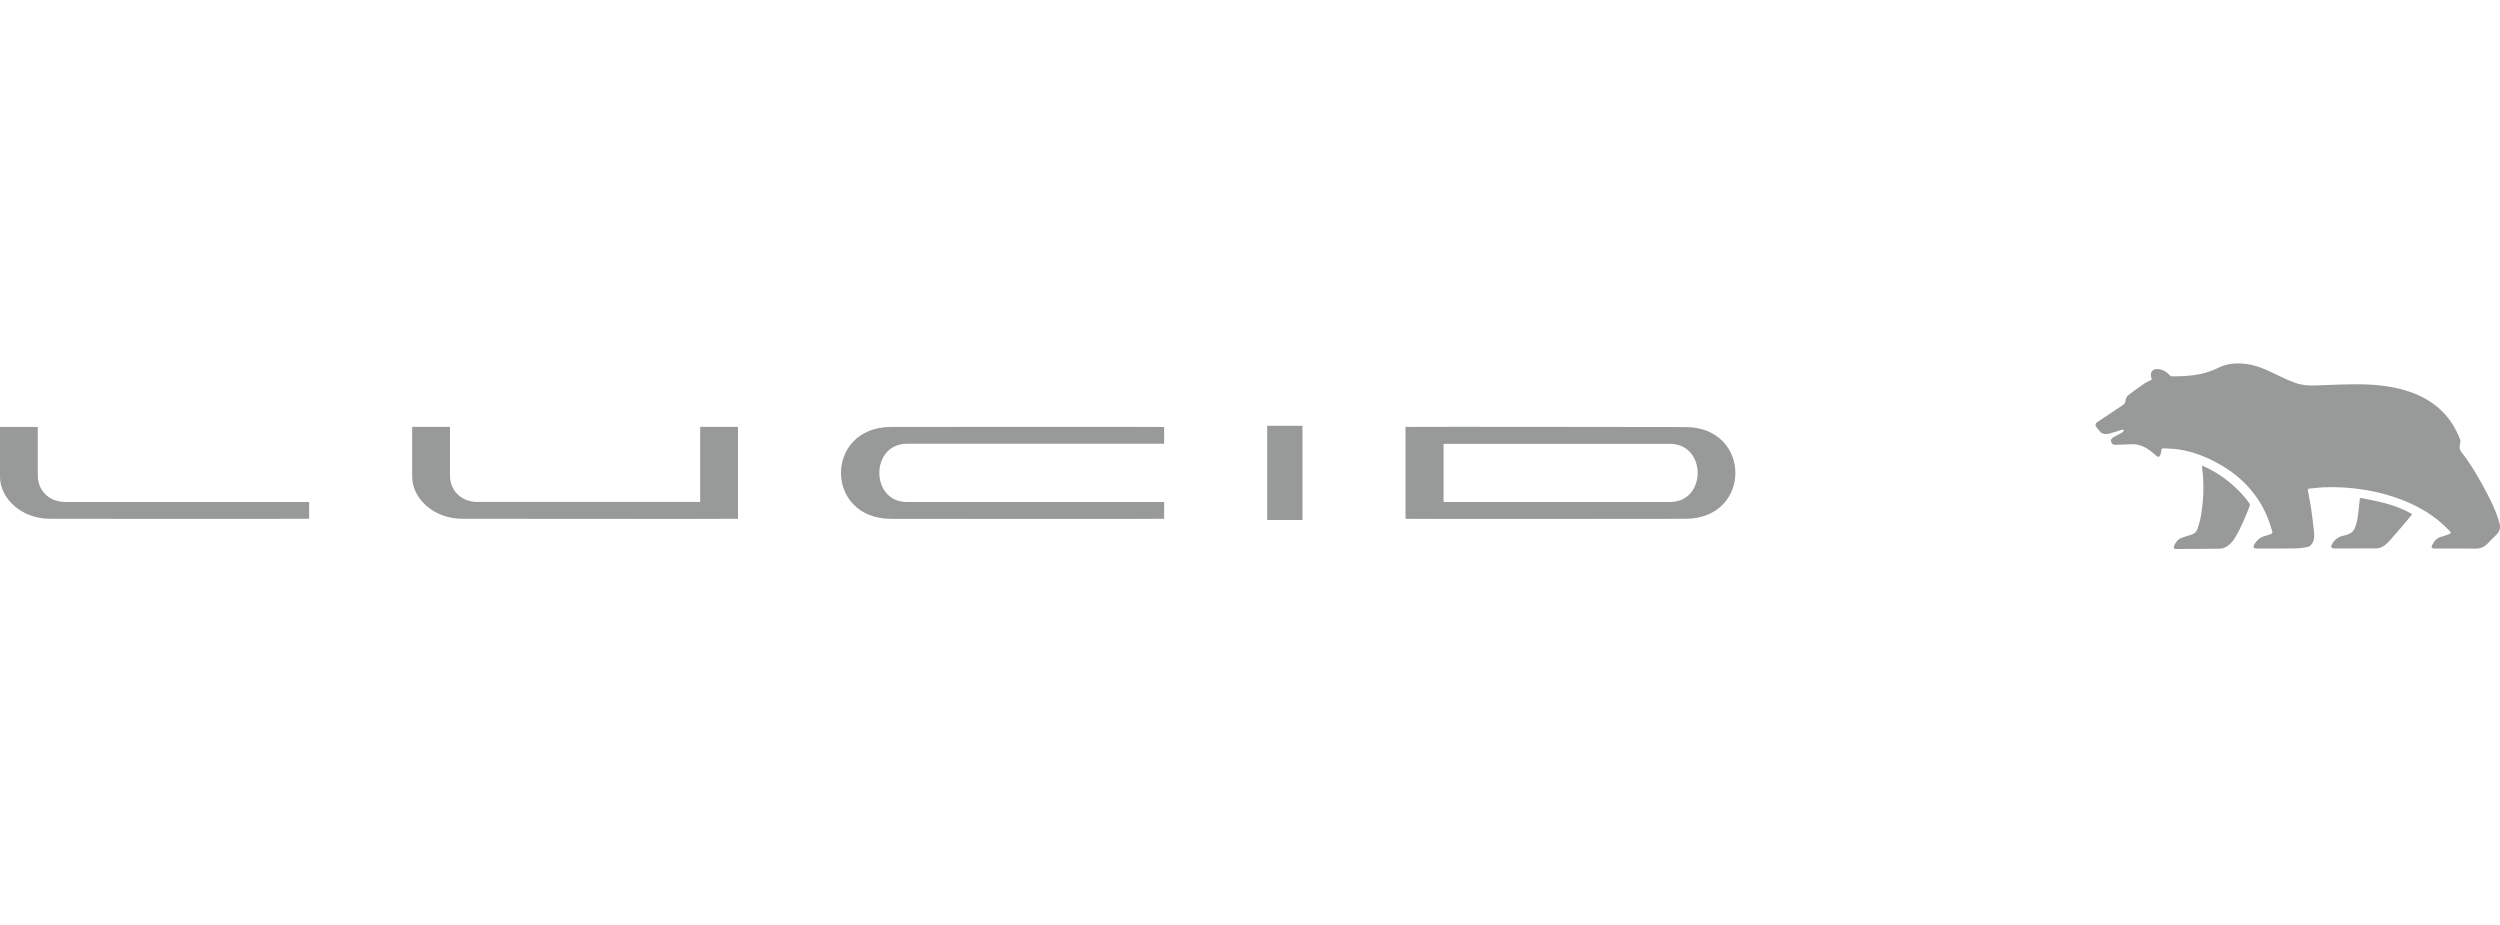 <svg xmlns:xlink="http://www.w3.org/1999/xlink" xmlns="http://www.w3.org/2000/svg" width="227" viewBox="0 0 227 84" height="84" fill="none"><clipPath id="a"><path d="m0 0h227v84h-227z"></path></clipPath><g fill="#989999" clip-path="url(#a)"><g fill-rule="evenodd" clip-rule="evenodd"><path d="m28.07 47.102c-.666.029-22.856.004-23.526.004-2.6 0-4.544-1.846-4.544-3.823v-4.52h3.43v4.407c0 1.379 1.038 2.409 2.494 2.409h22.146z"></path><path d="m67.007 47.105c-.666.029-24.368 0-25.038 0-2.6 0-4.544-1.846-4.544-3.823v-4.52h3.431v4.407c0 1.378 1.036 2.409 2.493 2.409h20.227v-6.816h3.431z"></path><path d="m105.704 47.107c-.666.029-24.119.004-24.79.004-6.071 0-6.071-8.344 0-8.344.671 0 24.124-.025 24.79.004v1.523h-23.354c-3.342 0-3.342 5.289 0 5.289h23.354z"></path><path d="m115.059 47.216h3.207v-8.553h-3.207z"></path><path d="m127.621 47.11v-8.344c.666-.029 24.729.01 25.398.01 6.071 0 6.071 8.333 0 8.333-.669 0-24.732.029-25.398 0zm3.454-6.806v5.278h20.565c3.342 0 3.342-5.278 0-5.278z"></path></g><path d="m195.39 34.467c-.007-.024-.014-.048-.022-.072-.017-.057-.035-.117-.049-.177-.103-.438.163-.748.612-.71.434.037.783.237 1.073.557.053.058.15.108.227.108.875.001 1.747-.035 2.607-.218.573-.122 1.116-.331 1.642-.584.694-.334 1.423-.41 2.183-.353 1.072.079 2.025.493 2.969.966.581.291 1.178.558 1.787.78.601.218 1.24.259 1.881.235.27-.01.54-.021.811-.032.872-.036 1.745-.071 2.618-.076 1.41-.008 2.814.08 4.193.424 1.17.293 2.258.753 3.216 1.496.821.637 1.457 1.427 1.916 2.36.047.095.091.192.135.288v0c.037.082.075.164.114.245.098.203.13.413.068.632-.073.261-.055.485.131.719.784.986 1.416 2.071 2.017 3.175.54.992 1.056 1.995 1.376 3.085.001.005.003.01.005.015.169.453.143.864-.228 1.22-.14.134-.274.273-.408.411v0c-.167.173-.334.346-.511.509-.248.228-.554.342-.899.341-.765-.002-1.53-.003-2.294-.004-.512-.001-1.023-.001-1.534-.002-.232-0-.287-.088-.189-.298.184-.392.45-.685.894-.789.14-.033.275-.083.41-.133.069-.025.138-.051.207-.074.197-.066.227-.159.081-.303-.041-.04-.082-.081-.123-.122l-.002-.002c-.23-.227-.46-.454-.705-.664-1.049-.899-2.247-1.545-3.529-2.044-1.055-.41-2.144-.695-3.258-.884-1.246-.21-2.502-.295-3.765-.247-.284.011-.568.04-.852.069-.174.018-.349.036-.523.049-.143.011-.131.096-.114.189.032.176.066.352.1.527.07.36.139.72.192 1.083.107.743.198 1.49.275 2.237.029.288.011.583-.128.855-.104.204-.253.372-.476.414-.346.065-.699.121-1.05.127-.904.013-1.809.012-2.713.011-.271-0-.542-.001-.813-.001-.34 0-.406-.111-.231-.404.217-.364.521-.618.94-.729.137-.036.269-.086.401-.136.056-.021.111-.042.167-.062.093-.034.133-.093.105-.197-.319-1.183-.812-2.286-1.535-3.277-.824-1.128-1.86-2.026-3.06-2.733-1.21-.713-2.493-1.243-3.888-1.459-.311-.048-.627-.063-.943-.078-.144-.007-.287-.013-.43-.023-.132-.009-.206.036-.217.183-.01.131-.038.264-.082.388-.027.077-.085.177-.15.196-.063.018-.171-.034-.228-.088-.506-.474-1.058-.879-1.746-1.022-.216-.045-.445-.033-.673-.021-.081.004-.161.008-.24.01-.155.003-.309.01-.464.017-.205.009-.409.018-.614.018-.209.001-.324-.104-.37-.284-.043-.167.014-.291.207-.401.114-.066.231-.127.348-.188.095-.049.189-.098.282-.15.092-.051.181-.11.26-.178.026-.022.038-.059.051-.096.005-.017.011-.034.018-.049-.017-.003-.034-.009-.052-.014-.038-.012-.075-.024-.108-.015-.091.023-.18.054-.27.084-.056.019-.112.038-.168.056-.06.018-.119.037-.179.056-.197.062-.396.124-.597.173-.126.031-.266.038-.393.017-.12-.021-.255-.069-.339-.15-.161-.155-.297-.337-.431-.517-.094-.127-.042-.299.106-.399.115-.077.23-.154.345-.231l.002-.001c.649-.435 1.297-.87 1.95-1.299.173-.114.282-.248.29-.46.009-.255.178-.418.359-.555.436-.328.878-.649 1.329-.954.146-.099.306-.177.468-.257.075-.036.15-.073.225-.112z"></path><path d="m199.942 42.286c.047.018.092.035.135.051.091.033.173.064.252.103 1.41.69 2.613 1.641 3.611 2.853.11.135.215.275.309.423.034.055.058.148.036.203-.385.975-.775 1.949-1.314 2.854-.254.428-.565.787-1.047.975-.222.086-.447.083-.673.08-.058-.001-.116-.002-.174-.001-.693.008-1.385.012-2.076.015-.277.001-.554.003-.83.004-.051 0-.102.001-.152.001-.14.001-.28.002-.42.001-.2-.003-.264-.089-.19-.274.133-.336.339-.614.694-.741.288-.103.58-.198.873-.283.279-.08.474-.263.556-.523.136-.427.265-.861.337-1.302.189-1.153.25-2.316.166-3.484-.012-.164-.033-.327-.054-.49-.011-.089-.023-.178-.033-.267-.005-.037-.005-.075-.005-.122 0-.023 0-.048-.001-.077z"></path><path d="m218.786 46.988c.077-.093.153-.186.231-.279-.006-.008-.011-.015-.015-.021-.008-.012-.014-.021-.022-.026-.035-.024-.071-.047-.108-.067-.785-.431-1.621-.734-2.486-.95-.416-.104-.836-.189-1.257-.274-.217-.044-.435-.088-.651-.134-.188-.04-.199-.035-.219.149-.011.108-.022.215-.033.323-.037.35-.074.701-.117 1.05-.059.469-.141.937-.381 1.352-.077.134-.207.26-.344.329-.2.101-.424.17-.645.213-.491.096-.8.402-1.024.822-.087.162-.02.296.165.318.08.009.162.009.243.008.014-0.0.028-0.0.042-0.0.317-0.0.635-.001.952-.002.159-0.0.318-.001.477-.001.188-0.0.377-0.0.565-.001.563-0 1.126-.001 1.689-.005.076-.001.152-.025.227-.048.011-.004.022-.007.034-.011.389-.118.651-.407.91-.691.018-.02.037-.04.055-.06.339-.372.666-.755.993-1.139.058-.068.116-.136.174-.204.183-.215.363-.433.545-.654z"></path></g></svg>
